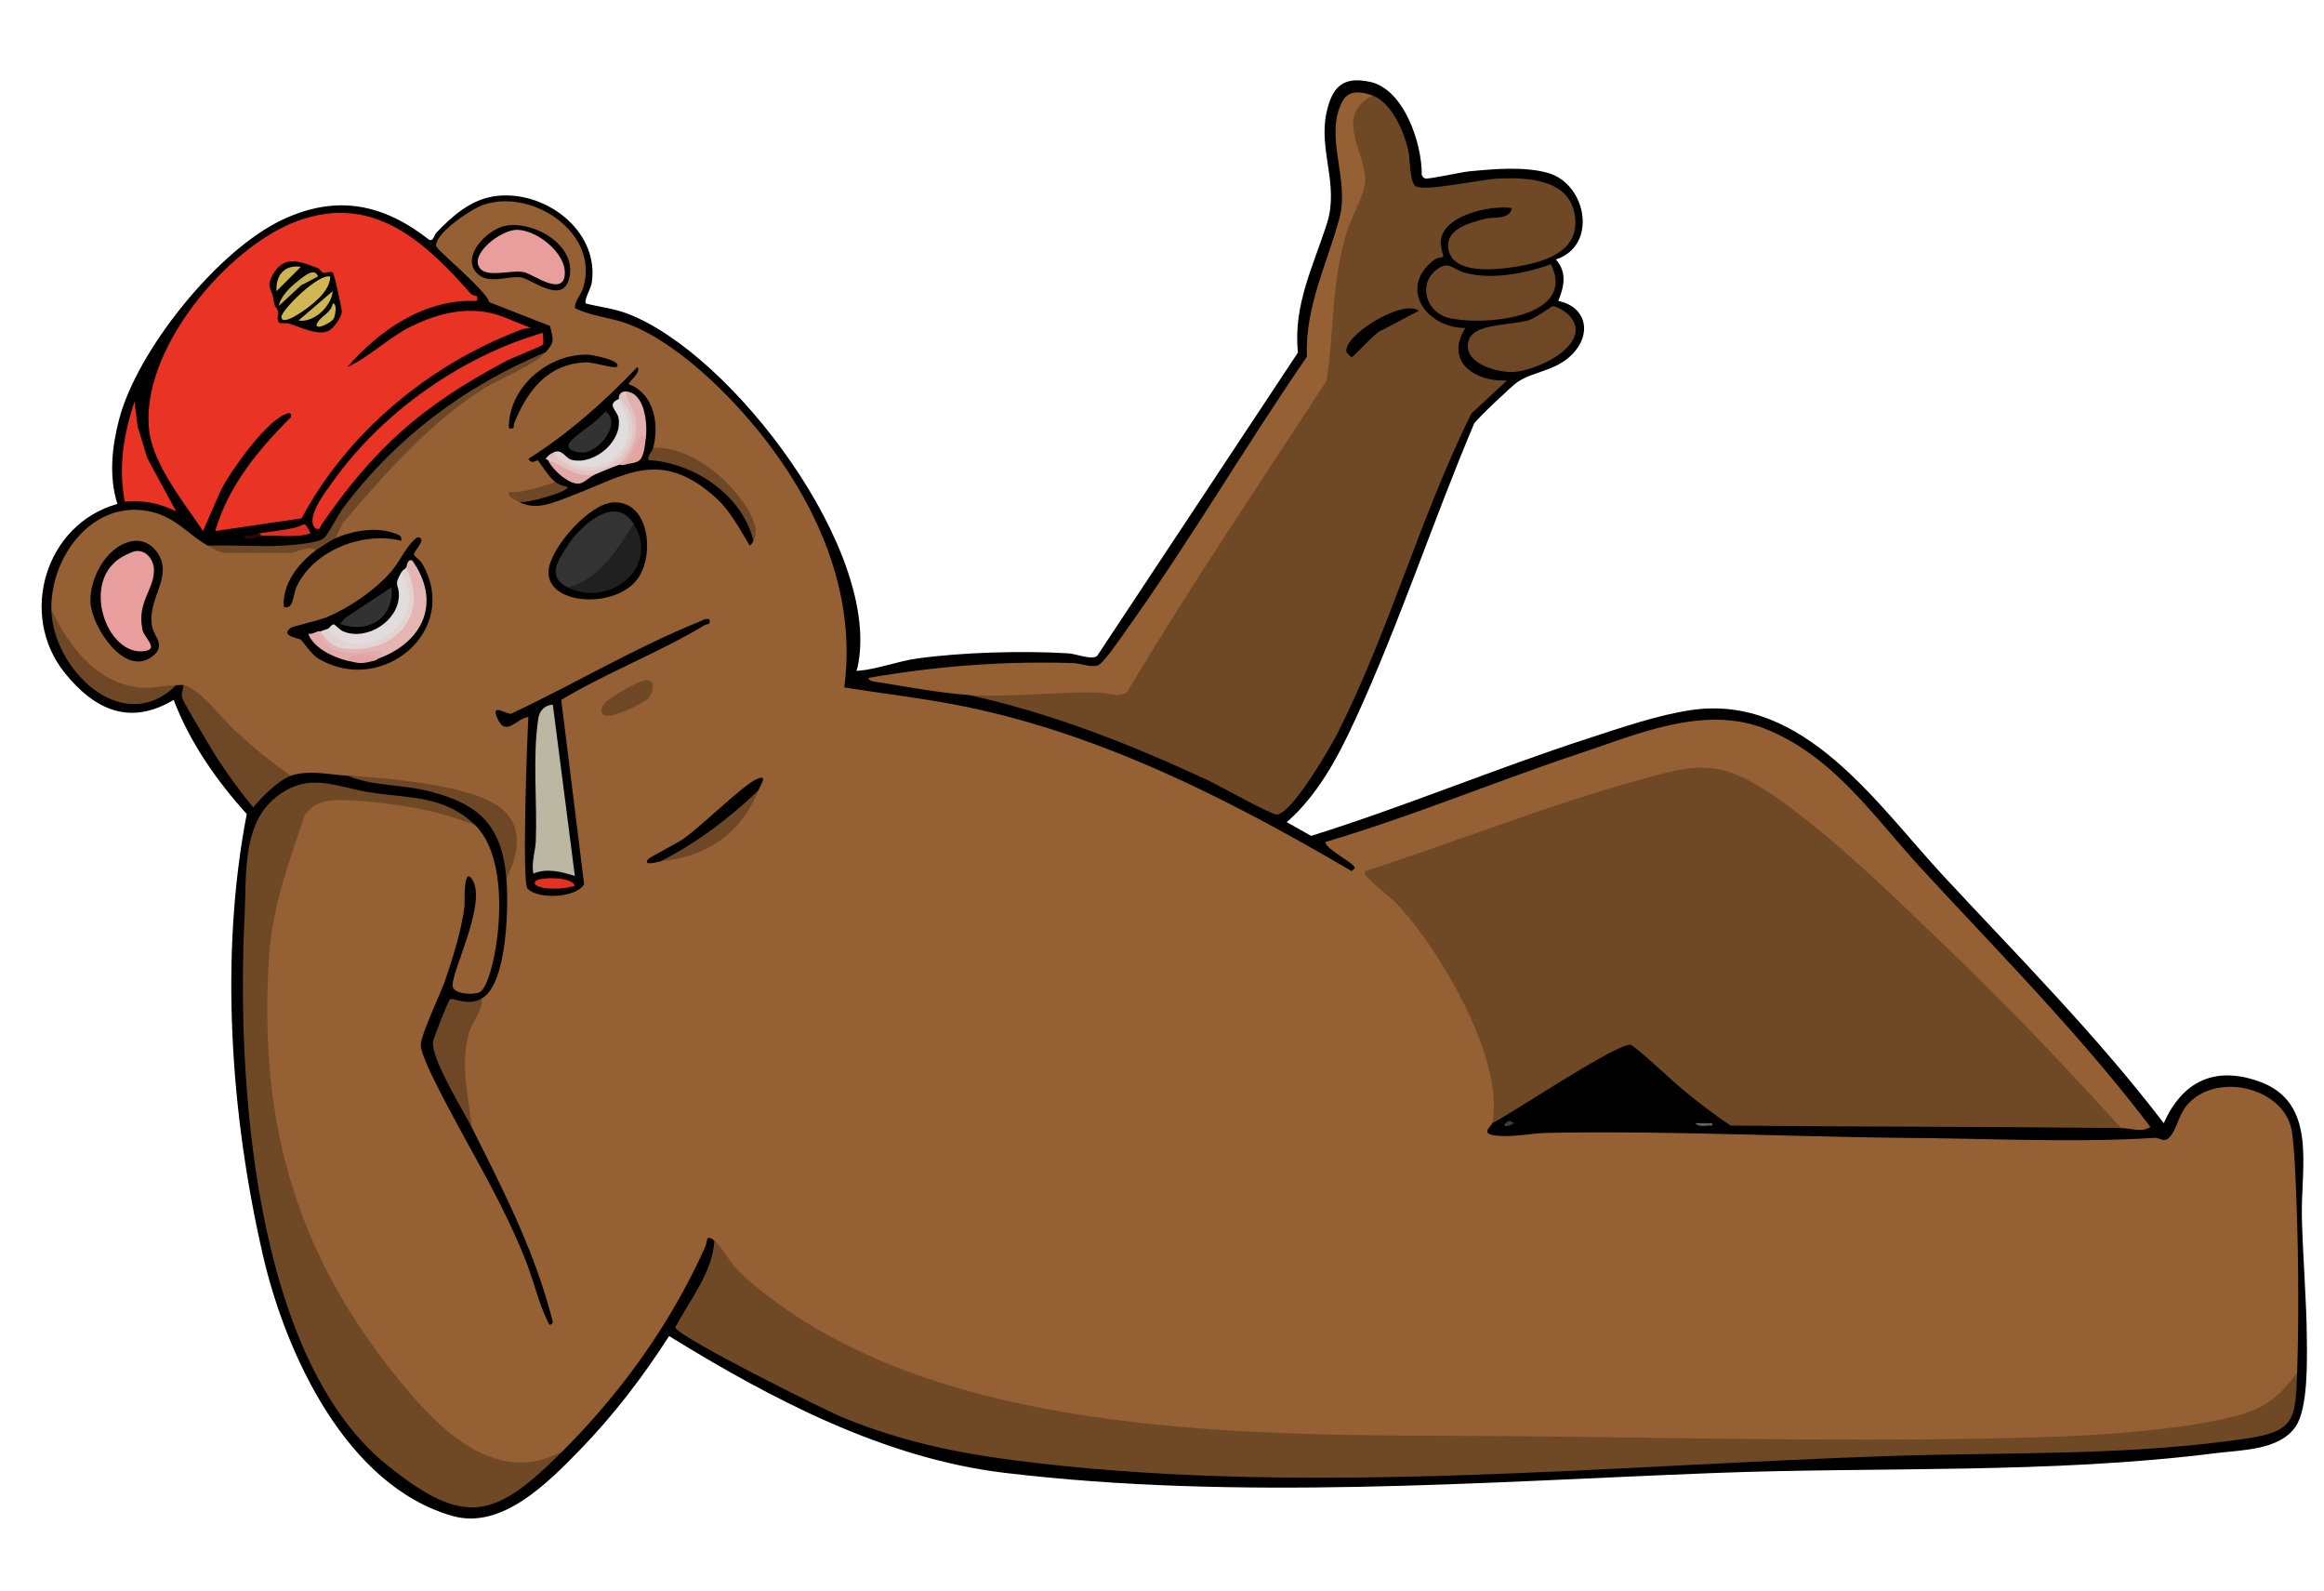 <svg id="Layer_1" xmlns="http://www.w3.org/2000/svg" version="1.1" viewBox="500 200 950 650"><defs><style>.st1{fill:#323232}.st2{fill:#6e4826}.st7{fill:#e93325}.st10{fill:#956134}.st16{fill:#6f4826}.st19{fill:#cdb553}.st20{fill:#e79e9c}.st24{fill:#010100}</style></defs><path d="M1136 306.01c4.62 5.19 3.43 11.05 1 16.98 11.66 2.38 13.86 13.69 5.49 22-6.66 6.61-15.49 6.76-22 11-2.26 1.47-16.59 15.04-17.9 17.1-16.79 39.72-30.72 82.21-48.73 121.27-7.01 15.2-15.16 30.51-27.86 41.63l9.97 5.6c37.93-11.84 75.29-27.52 113.26-39.85 13.17-4.28 28.75-9.67 42.39-11.61 45.87-6.51 75.71 38.66 102.87 67.89 30.69 33.03 62.57 65.08 90.01 100.97 7.59-17.06 20.83-23.54 39.04-17.02 24.01 8.61 16.93 35.11 17.42 55.58.4 16.45 1.9 33.54 2.03 49.97.07 9.19.46 27.97-4.56 35.42-6.59 9.78-22.16 9.58-33.05 10.95-67.67 8.51-136.76 5.46-204.92 8.08-95.94 3.69-194.13 11.38-289.83-.08-49.28-5.9-95.6-30.3-137.11-55.89-10.57 16.46-22.8 32.49-36.49 46.54-13.11 13.46-31.94 32.68-52.03 26.98-43.48-12.35-68.24-66.35-77.51-106.49-13.27-57.48-17.79-122.5-6.63-180.37-12.45-13.8-23.19-29.16-29.87-46.65-18 10.82-32.45 3.96-44.49-10.99-19.13-23.74-8-60.87 21.48-69.08-3.54-11.27-2.23-23.44.75-34.71 7.41-28.13 40.18-68.91 66.61-81.39 22.2-10.49 41.27-6.63 60.2 8.23 1.86.39 1.7-1.8 2.92-3.07 6.34-6.6 13.76-13.24 23.3-14.75 20.16-3.18 43.25 13.5 40.17 35.17-.36 2.53-3.38 7.34-2.44 8.61 5.7 1.44 11.32 2.01 16.9 4.11 42.79 16.11 104.74 97.84 94.09 144.85-.28 1.23-1.16 1.21 1.05 1.05 6.36-.47 15.92-3.89 23.12-4.9 18.67-2.61 43.05-3.25 61.91-2.16 3.49.2 9.78 2.94 11.94 1.05l82.08-123.98c-2.11-19.22 6.48-35.73 11.93-53.04 4.9-15.56-3.68-29.84-.22-45.22 2.31-10.24 6.64-14.74 17.78-12.33 13.83 2.98 21.26 25.19 21.1 37.89.2.77.69 1.37 1.46 1.59 1.32.38 14.75-2.6 17.89-2.91 10.04-.98 22.59-2.11 32.31.66 15.79 4.5 20.43 29.76 3.18 35.34Z"/><path class="st10" d="M723 344c3.86-4.38 3.21-4.96 1.82-10.81l-24.81-9.7c-1.25-4.82-21.6-21.39-21.73-22.97-.42-5.23 14.31-15.02 19.03-16.7 20.11-7.17 48.21 11.58 40.99 33.99-.98 3.06-3.34 5-3.26 8.15 6.7 3.23 14.34 3.76 21.23 6.28 20.39 7.44 42.47 29.42 55.7 46.3 22.76 29.03 38.19 64.66 33.14 102.37 17.63 2.83 35.42 4.8 52.9 8.6 55.17 11.97 106.27 38.18 154.5 66.48 1.3-1.27 1.88-.99.51-2.49s-12.51-7.87-11.01-9.48c35.01-10.35 68.86-24.49 103.48-36.03 24.32-8.1 51.61-20.24 76.88-9.84 27.57 11.35 43.75 35.87 63.13 56.87 31.85 34.54 65.05 67.98 93.5 105.5-3.44 2.45-7.7.54-11.99.49l-5.58-4.18c-30.82-32.02-62.01-64.3-93.97-93.87-12.14-11.23-24.55-22.36-37.88-32.13-15.81-11.59-27.1-18.28-46.89-13.36a2019.995 2019.995 0 0 0-122.23 39.72c21.68 15.68 57.33 71.91 52.09 97.86-.36 1.78-1.18 2.68-2.54 3.96-.25 1.25-5.25 4.28 1.45 5.05 7.07.81 14.38-.96 21.01-1.09 49.98-.94 100.36 1.66 150 2.08 31.3.27 67.58 1.95 98.04-.05 2.82-.19 4.22 2.65 6.98-1.02s3.23-9.19 7.53-13.46c12.63-12.56 39.26-5.5 41.88 12.09.51 3.41.96 9.27 1.15 12.85 1.41 26.23 1.86 59.31.96 85.54-3.95 14.09-19.34 18.74-32.3 21.41-34.84 7.17-77.63 7.76-113.92 7.74-93.6-.06-186.92-.55-279.14-2.97-62.88-3.37-132.9-11.78-186.99-46.2-13.2-8.4-30-19.36-34.65-33.98-3.71-2.79-2.6.02-3.79 2.67-14.13 31.34-34 59.07-58.21 83.33-18.43 15.63-41.63.98-55.76-13.49-21.99-22.54-40.95-51.57-52.27-81.32-18.95-49.79-21.29-117.94 1.38-166.84 2.12-4.57 10.53-6.52 15.14-6.43 18.21.36 39.58 2.69 55.51 12.07 12.62 12.09 11.2 40.73 7.32 56.82-.68 2.81-2.73 10.43-5.32 11.68-2.45 1.18-10.07.8-10.91-2.16-1.36-4.84 14.24-34.12 7.95-43.89-3.76-5.83-3.03 9.74-3.18 10.92-1.22 9.68-4.7 20.87-7.86 30.14-1.87 5.5-10.29 22.87-9.99 26.86.39 5.06 8.65 20.34 11.45 25.65 11.27 21.38 22.04 38.78 31.27 61.73 3.12 7.76 5.46 17.79 9.01 24.97.64 1.29.86 2.62 2.25.76-6.91-28.1-20.15-53.84-33.01-79.49-6.83-17.27-7.72-38.36 4-53 10.44-6.03 10.93-38.01 10-49 3.61-15.43 4.5-27.46-13.93-32.34-16.7-4.67-33.72-7.89-51.07-9.66-7.2-.37-15.87-2.45-23 0-.89.01-1.78-.01-2.64-.18s-1.64-.34-2.25-.77c-12.22-8.61-22.42-18.75-32.25-29.39-3.18-1.96-5.47-4.18-6.86-6.66-.83-.15-2.06 0-3 0-21.81 10.81-46.5-9.34-51-31-.32-23.07 19.04-47.12 43.55-39.05 8.11 2.67 13.58 9.32 20.45 13.05 3.43.23 5.93 1.23 7.5 3 0-.9.33-1.53 1.15-1.54 7.8-.07 15.6-.08 23.41-.01.87 0 1.31.63 1.44 1.55-.11-2.73 11.89-4.81 10.5-1-1.69 3.44-.01 3.06 5.05-1.12 5-2 5.99-3.3 2.95-3.88-2.19-1.07.71-5.77 1.88-7.23 24.13-30.3 49.75-52.9 84.12-68.77Z"/><path class="st16" d="M1367 661c-53.14-.6-106.32-.49-159.48-1.02-6.96-4.51-13.59-9.76-20-15-3.04-2.49-19.36-17.83-21.06-18.01-5.76-.59-48.2 27.93-56.46 32.03 5.11-25.82-20.93-69.88-37.97-88.53-3.81-4.16-9.85-8.31-13.05-11.95-.77-.87-1.29-1.11-.97-2.52 37.72-12.05 74.73-27.09 113-37.5 12.11-3.29 23.3-7.09 35.97-2.98 23.95 7.79 68.96 52.67 88.55 71.45 24.74 23.71 48.55 48.58 71.47 74.03Zm-306-422c8.03 3.01 13.01 15 14.74 22.76.67 3 .47 12.75 2.92 14.32 3.67 2.36 27.32-2.87 33.8-3.12 11.56-.45 28.24.12 31.09 13.98 3.13 15.19-10.93 19.91-23.19 21.93-8.13 1.34-26.89 3.76-28.34-7.46-1.02-7.95 8.99-10.38 14.92-11.96 3.43-.91 10.48.44 11.05-4.44-8.71-1.22-28.1 2.84-29.04 13.49-.23 2.61 1.3 6.27 1.06 6.49-.16.14-2.34.1-4.07 1.45-14.63 11.47-2.44 27.8 13.06 27.57-8.56 13.62 3.83 22.15 17 21.49l-14.52 13.48c-20.75 41.68-33.88 89.71-54.93 131.07-2.87 5.63-18.93 33.31-24.86 32.8-2.66-.23-23.33-11.84-28.01-14.02-31.69-14.74-63.38-27.23-97.68-34.82l3.72-1.82c20.16-.71 40.04-.96 59.61-.75 26.1-42.75 53.11-84.93 81.05-126.52 1.11-20.75 3.93-41.18 8.44-61.29 7.92-14.68 8.76-23.68 2.66-38.93-1.45-6.5 1.43-16.32 9.51-15.69Zm378 522c-.65 18.85-.81 23.92-20.63 26.87-47.7 7.09-95.92 5.55-143.91 7.09-115.11 3.69-235.24 16.21-349.94 3.03-28.66-3.3-52.68-7.66-79.5-18.5-7.99-3.23-68.12-33.24-68.99-37.06 5.88-11.13 15.34-22.52 15.98-35.42 2.85 2.15 6.83 9.73 10.99 13.51 79.3 72.01 223.11 65.39 323.55 66.45 71.73.75 144.25 2.58 216 .08 18.54-.64 66.7-3.91 81.76-12.24 6.44-3.56 10.3-8.13 14.7-13.8Z"/><path class="st7" d="M694.99 321.02c.1.11.37 2.1-.5 1.99-20.81-.92-39.46 11.91-52.5 26.99 9.2-4.22 16.75-11.98 25.95-16.54 11.68-5.77 24.65-8.82 37.26-4.17l11.78 4.71c-1.55.07-3.08.41-4.54.97-37.14 14.11-70.51 41.86-89.15 76.86l-35.31 5.18c5.28-18.22 17.69-33.45 30.99-46.51.35-2.53-1.64-1.55-2.95-.94-8.03 3.74-21.35 22.41-25.57 30.43L582.98 417c-7.55-11.36-20.09-26.7-21.93-40.58-4.29-32.41 31.41-75.49 60.67-86.16 30.85-11.24 51.91 8.45 70.75 29.79.69.79 2.34.8 2.49.97Z"/><path class="st16" d="M694 537c-8.07-2.8-15.33-5.17-23.79-6.71-9.06-1.65-20.51-3.03-29.67-3.33-6.42-.21-11.98.57-15.99 6.09-6.27 18.68-13.2 37.54-14.54 57.46-4.66 69.36 11.54 124.14 56.01 176.97 15.79 18.76 38.05 39.67 63.98 25.52-27.5 27.56-39.91 31.52-72.01 5.51-54.59-44.22-61.32-158.89-58-224.02.82-16.1-1.18-37.39 12.53-48.47s24.51-4.37 39.1-2.14c15.85 2.42 29.92 1.18 42.38 13.12Z"/><path class="st10" d="M1061 239c-16.28 9.04-2.13 23.68-2.97 35.48-.36 5-5.54 14.26-7.3 19.75-6.57 20.51-5.18 40.71-8.54 61.46-27.36 42.2-55.7 83.84-81.43 127.06-3.82 2.61-8.08.27-12.2.21-17.01-.24-36.37 2.09-52.55 1.05-10.68-.69-25.5-3.33-36.37-5.13-1.17-.19-4.65-.3-4.63-1.86 27.76-4.79 55.29-6.94 83.54-6.05 3.31.1 6.56 1.73 9.96 1.06 2.36-.47 9.72-11.49 11.72-14.29 25.99-36.33 48.71-75.17 74.01-111.99-.82-20.54 8.42-38.26 13.31-56.69 4.26-16.06-6.48-33.44 1.26-47.74 2.51-4.65 7.71-3.98 12.2-2.3Z"/><path class="st2" d="M1133.98 308c11.09 22.4-29.15 25.36-42.26 21.78-8.79-2.41-12.28-13.93-4.22-19.77 4.96-3.6 6.27.14 11.48 1.51 11.03 2.9 24.43.29 35-3.52Z"/><path class="st7" d="M721.99 336c-.21 1.35.48 3.88-.13 4.86-.43.69-12.33 5.26-14.89 6.62-34.46 18.36-53.75 35.26-75.75 67.22-.61.88.16 1.85-2.21 1.3-4.58-4.28 4.33-15.3 7.17-19.31 19.93-28.12 52.66-51.21 85.81-60.68Z"/><path class="st2" d="M1134.64 325.17c1.48-.29 5.78 2.54 6.9 3.79 10.53 11.67-14.28 23.32-23.99 23.07-6.83-.17-20.03-3.95-17.12-13.07 2.24-7.03 17.8-5.87 24.79-8.23 2.96-.99 8.87-5.45 9.42-5.56ZM619 517c-5.12 1.76-12.11 8.75-15.5 12.98-7.32-8.97-13.89-18.27-19.67-28.31-1.7-2.95-8.88-14.66-9.4-16.64-.45-1.71.53-3.36.57-5.03 6.55 1.21 15.56 13.52 20.99 18.51 7.22 6.63 14.88 13.05 23.01 18.49Zm104-173c-4.81 5.45-18.35 10.43-25.52 14.98-21.92 13.9-40.56 35.12-57.31 54.69L637 420c1.05 2.77-5.69 6.53-8 5-2.29-2.53-8.11 1-10.5 1h-26c-2.89 0-5.45-1.89-7.5-3 10.11-.42 20.39.57 30.49-.01 3.91-.23 14.15-.97 16.77-2.96 1.91-1.46 5.8-9.49 7.93-12.34 21.48-28.67 49.7-49.91 82.82-63.68Zm-26 264c.27 5.28-3.89 9.3-5.32 14.18-3.69 12.61-.19 26.16 1.32 38.82-3.71-7.41-16.75-28.02-15.99-35.41.11-1.04 6.2-16.65 6.96-17.18 1.31-.93 7.07 3.03 13.03-.41Z"/><path d="M571.99 408.99c-6.77-3.4-13.39-4.63-20.99-4-2.71-14.41-.45-27.31 4-40.99l1.25 10.24 3.98 13.02 11.76 21.73Z" fill="#e83325"/><path class="st2" d="M707 559c-1.84-21.85-11.25-30.52-31.79-35.71-11.01-2.78-22.68-1.94-33.21-6.29 15.77.8 48.39 3.62 61.33 12.17 10.96 7.24 8.99 19.47 3.67 29.83Zm-135-79c-22.01 21.78-50.66-6.88-51-31 6.79 14.88 18.91 30.63 36.51 31.98 5.33.41 9.56-.96 14.49-.98Z"/><path d="M606 418c4.71-.84 9.49-1.26 14.21-2.28s3.91-3.42 6.79 2.27c-6.45 1.99-13.35.58-20 1.01-1.13.17-1.46-.16-1-1Z" fill="#db3023"/><path d="m606 418 1 1c-1.21.08-4.57 2.1-7 .99v-.98c2.09.18 4.01-.66 6-1.01Z" fill="#270906"/><path d="M1198 659c.24.19 1.4-.13 1.99.01v.98c-2.13-.24-5.48.94-6.99-.99h5Z" fill="#616161"/><path d="M1119 659c-.57.04-2.42 1.76-4 .99.01-1.17 1.24-1.49 2-1.99l2 1Z" fill="#3f3f3f"/><path d="M789.99 453.01c.56 2.68-.71 1.72-1.97 2.48-18.83 11.3-39.71 19.22-58.59 30.51l9.35 75.4c-3.58 5.74-19.11 6.17-23.14 1.71-2.35-2.6-.15-61.77.35-70.09-4.54.25-9.01 8.25-12.47.97s3.5-1.89 5.47-2.36c25.33-11.86 50.77-27.04 76.63-37.48 1.45-.59 2.63-1.47 4.37-1.12ZM727 397c-2.67-1.97-6.64-8.54-7.14-8.83s-2.63 1.86-3.84-.67c16.55-10.47 31.02-23.37 44.49-37.49 1.96 2.03-3.95 6.33-3.51 6.98 10.32 3.83 12.59 16.25 10 26.01 1.54.75 1.88 1.59.81 2.82 17.89 3.21 38.65 15.25 40.19 35.18-.42.73-.71 1.51-1.5 1.98-4.27-6.87-7.85-14.2-14.16-19.82-22.5-20.02-36.62-8.99-59.07-.4-7.21 2.76-14.35 6.07-21.26 2.24l1.12-1.81c4.72-.4 9.24-1.79 13.68-3.33l.2-2.85Z"/><path d="M671.99 420.01c1.39 1.33-2.86 5.46-2.77 6.51.07.85 2.52 2.36 3.22 3.55 16.23 27.51-16.22 54.46-42.15 39.15-3.41-2.01-6.39-7.24-7.56-7.94-.72-.43-8.54-1.48-3.73-4.77.97-.67 11.62-3.03 14.68-4.32 9.25-3.89 19.76-11.13 26.29-18.71 3.07-3.56 5.7-9.17 8.73-12.24.87-.88 2.09-2.39 3.3-1.23Z" fill="#010000"/><path class="st24" d="M553.74 421.21c4.76-.94 8.69 1.38 11.11 5.44 5.71 9.58-5 18.56-2.62 29.63.88 4.08 5.93 7.73-.25 12.19-11.26 8.12-24.33-12.36-24.98-21.99s6.3-23.21 16.74-25.27Zm196.9-15.89c14.49-.82 16.93 20.4 10.58 30.4-8.78 13.83-39.75 11.77-36.81-3.75 1.73-9.17 16.58-26.1 26.24-26.65Z"/><path d="M706.74 292.24c11.82-2.02 28.83 8 26.07 21.02-2.49 11.74-15.31.84-19.79.12-5.29-.85-14.08 3.43-18.59-2.31-5.65-7.18 5.43-17.66 12.31-18.83Z" fill="#020101"/><path class="st2" d="M808 421c-4.62-18.78-24.16-31.84-43-33.01-.31-2.02 1.55-3.29 2-4.99 9.24-.55 19 4.74 26.01 10.49C799 398.4 812.51 413.21 808 421Z"/><path class="st24" d="M637 420c7.2-3.17 16.98-4.87 24.49-1.99 1.55.59 2.89.85 2.5 2.99-15.59-3.95-35.81 3.9-42.73 18.77-1.69 3.63-1.13 9.47-5.26 8.24-.67-9.35 5.85-17.7 13-23 1.43-1.06 6.59-4.38 8-5Zm133 132c-.57.06-7.73 2.27-4.99-.98.53-.63 11.93-6.55 14.31-8.2 7.57-5.28 23.96-21.6 29.71-24.29 5.29-2.47 1.97 2 .98 4.48-9.41 13.54-24.2 24.26-40 29Z"/><path d="M770 552c14.82-7.56 28.05-17.5 40-29-7.13 17.72-21.19 27.17-40 29Z" fill="#6e4726"/><path class="st24" d="M752 349.99c-.79.68-9.78-2.01-12.35-1.92-15.81.55-24.06 11.63-29.4 24.73-.61 1.5.6 2.71-2.25 2.2-.25-16.73 16.17-30.63 32.5-30.06 1.33.05 14.5 2.48 11.49 5.06Z"/><path class="st16" d="M764.73 485.73c-1.22 1.19-17.05 9.77-18.65 5.66-.47-1.69-.15-2.56.94-3.87 1.99-2.39 14.48-9.81 17.46-9.57 4.04.32 2.04 6.02.24 7.78Z"/><path class="st2" d="M727 397c1.3.96 3.38 1.74 5 2.01 1.28 1.63-17.55 7.23-20 5.99-1.67-.93-4.4-1.41-4-3.99 6.61.52 12.82-2.15 19-4.01Z"/><path class="st24" d="m1080 327.01-14.73 7.76c-2.85.58-11.92 11.23-12.77 11.21-.14 0-1.89-1.68-2-1.95-2.38-6.2 22.65-22.15 29.5-17.02Zm-465.85 4.86c-1.28-.8-.23-4.24-.43-4.67-1.36-2.86-1.13-.48-2.07-5.53-.76-4.05-2.99-4.4-.06-9.58 4.62-8.16 11.44-5.12 18.37-2.51.79.3 1.36 1.61 2.01 1.85 1.19.44 2.92-.85 4.08-.02.67.47 3.72 14.89 3.67 15.94-.1 2.31-3.23 6.6-5.16 7.71-4.25 2.44-11.77-1.39-16.34-2.8-1.26-.39-3.36.07-4.07-.38Z"/><path d="m725.99 488 9 70c-5.48-1.76-11.41-3.35-16.98-1-.85-4.6.87-9.18 1.03-13.46.59-16.07-1.41-34.21 1.02-49.98.48-3.15 2.61-5.45 5.93-5.56Z" fill="#bcb7a3"/><path d="M735 561.99c-3.97 1.19-8.28 1.41-12.42.91-.79-.1-5.32-.98-3.57-2.88 1.4-1.53 14.59-2.05 15.99 1.97Z" fill="#e33224"/><path d="M753 363c11.11 11.08 1.29 30.85-13.96 28.45-3.11-.49-10.4-2.53-5.04-3.45 9.36 1.97 20.65-8 18.82-17.25-.65-3.3-5.1-5.33.18-7.75Z" fill="#e2dddd"/><path class="st1" d="M747.5 368.02c6.91 4.94-2.65 16.64-9.08 16.92-3.09.13-8.43-1.35-4.9-4.92 4.05-4.09 10.28-7.22 13.98-12Z"/><path d="M756 360c9.79 9.06 6.27 22.51-3 30-2.95 1-7.01 2.74-10 4-6.66 2.82-13 .82-19-6-.07-.16-.95-.22-.93-.49A7.886 7.886 0 0 1 726 385c8.5 5.64 16.78 10.36 26.13 2.31 8.24-7.1 6.43-17.04.87-25.31.44-1.47 1.45-2.12 3-2Z" fill="#e4c4c3"/><path d="m764 379-1.57 1.46c-1.4 4.32-2.74 7.99-7.43 9.54-.53.18-1.47-.18-2 0 5.18-5.54 8.09-11.43 6.76-19.27-.65-3.82-3.75-6.77-3.76-10.73 7.64.58 8.75 13.29 8 19Z" fill="#e1b0af"/><path d="M726 385c3.97-2.03 4.81 2.33 8 3l-.75 1.24c13.53 5.75 27.41-5.19 22.82-19.8-.74-2.35-2.84-4.21-3.06-6.44-.03-.27-.07-.75 0-1 17.6 19.52-10.29 42.17-27 23Z" fill="#e3d1d0"/><path d="M743 394c-1.54.65-3.92 3.15-6 3.58-4.14.85-11.35-5.74-13-9.58 6.48 2.4 11.39 7.33 19 6Z" fill="#e1a9a7"/><path d="M764 379c-.32 2.46-.67 7.27-2.49 9.01-1.44 1.38-4.55 1.34-6.51 1.99 2.92-2.75 3.84-6.61 5.79-9.71 1.01-1.6 1.13-3.03 3.21-1.29Z" fill="#e3a5a3"/><path d="M655 469c-2.45-2.96-9.4-2.02-13.02-.62-4.22-.16-15.23-5.61-11.98-10.38.3-.11.72.11 1 0l1.89.02c15.57 17.14 44.89-3.86 32.34-24.62l.77-1.4c.42-.48.22-3.55 2.49-3 11.95 16.78 4.77 33.2-13.49 40Z" fill="#e5b5b4"/><path d="M634 457c.52-.17 1.6-1.95 2.49-1.84.48.06 2.32 2.28 3.93 2.92 9.77 3.9 22.41-4.4 22.63-14.61.11-5.07-2.34-3.82.95-9.47 2.93-.13 3.87 5.78 4.13 8.6 1.63 17.31-22.38 28.96-34.28 16.57-.56-.58-.36-1.41.14-2.17Z" fill="#e3dcdc"/><path class="st1" d="M659.99 440c1.35 12.54-9.5 19.09-20.99 14.98l2.07-2.42L660 440Z"/><path d="M631 458c1.22-.49 1.9-.64 3-1 14.7 16.85 42.63-3.95 30-23 .7-1.2 1.45-1.37 2-2 10.03 19.59-4.91 35.49-25.52 33.02-4.46-.53-7.01-3.58-9.48-7.02Z" fill="#e3d4d4"/><path d="M630 458c4.64 11.03 14.87 9.17 24.56 8.04 2.73-.32 1.2 1.94.44 2.96-.57.21-1.09.77-2 1-3.31-1.37-7.54-.76-11 0-5.8-1.35-13.82-5.2-16-10.99 1.49.18 2.68-.53 4-1.01Z" fill="#e3aba9"/><path d="M642 470c.95-1.94 1.43-1.9 3.4-2.07 2.68-.22 8.76-.86 7.6 2.07-5.35 1.36-5.83 1.2-11 0Z" fill="#e3a3a2"/><path class="st20" d="M555.75 425.19c4.14-.36 7.02 3.63 7.17 7.39.34 8.21-7.05 13.29-4.7 24.69.7 3.42 6.67 7.74 1.25 8.74-15.81 2.92-27.28-29.29-8.8-38.83 1.37-.71 3.63-1.87 5.07-2Z"/><path d="M759 414c.28 6.37-7.55 15.51-12.4 19.95-4.19 3.84-8.59 7.69-14.6 6.05-8.59-4.49-4.01-10.84.2-17.3 5.18-7.95 19.33-20.85 26.8-8.7Z" fill="#333"/><path d="M732 440c12.48-2.65 20.71-15.83 27-26 11.29 18.36-10.57 34.6-27 26Z" fill="#202020"/><path class="st20" d="M696.26 309.73c-4.68-5.65 8.44-15.96 15.24-15.81 8.03.17 19.51 9.32 19.39 17.6-.15 10.31-13.1.44-16.61-.29-5.21-1.08-14.85 2.33-18.02-1.49Z"/><path d="M634.99 313.01c-.08 5.34-5.5 9.95-9.52 12.97-1.02.77-10.29 7.6-10.45 3.53-.11-2.58 15.09-17.9 19.97-16.5Z" fill="#cfb854"/><path class="st19" d="M622 330.99 635.99 319c-.44 6.11-7.67 13.01-13.99 11.99Z"/><path d="m623 309.01-9.99 9.99c-.3-6.56 3.15-10.86 9.99-9.99Z" fill="#ccb552"/><path d="m630 312.99-6.91 3.6-9.08 8.41c.52-3.85 5.06-8.14 8.08-10.41 1.96-1.47 6.57-5.6 7.91-1.6Z" fill="#c6af50"/><path class="st19" d="M636.01 324.01c2.01.03.97 5 .49 6-1.11 2.3-9.27 5.72-6.51 1.49 1.6-2.45 5.63-4.08 6.02-7.49Z"/></svg>